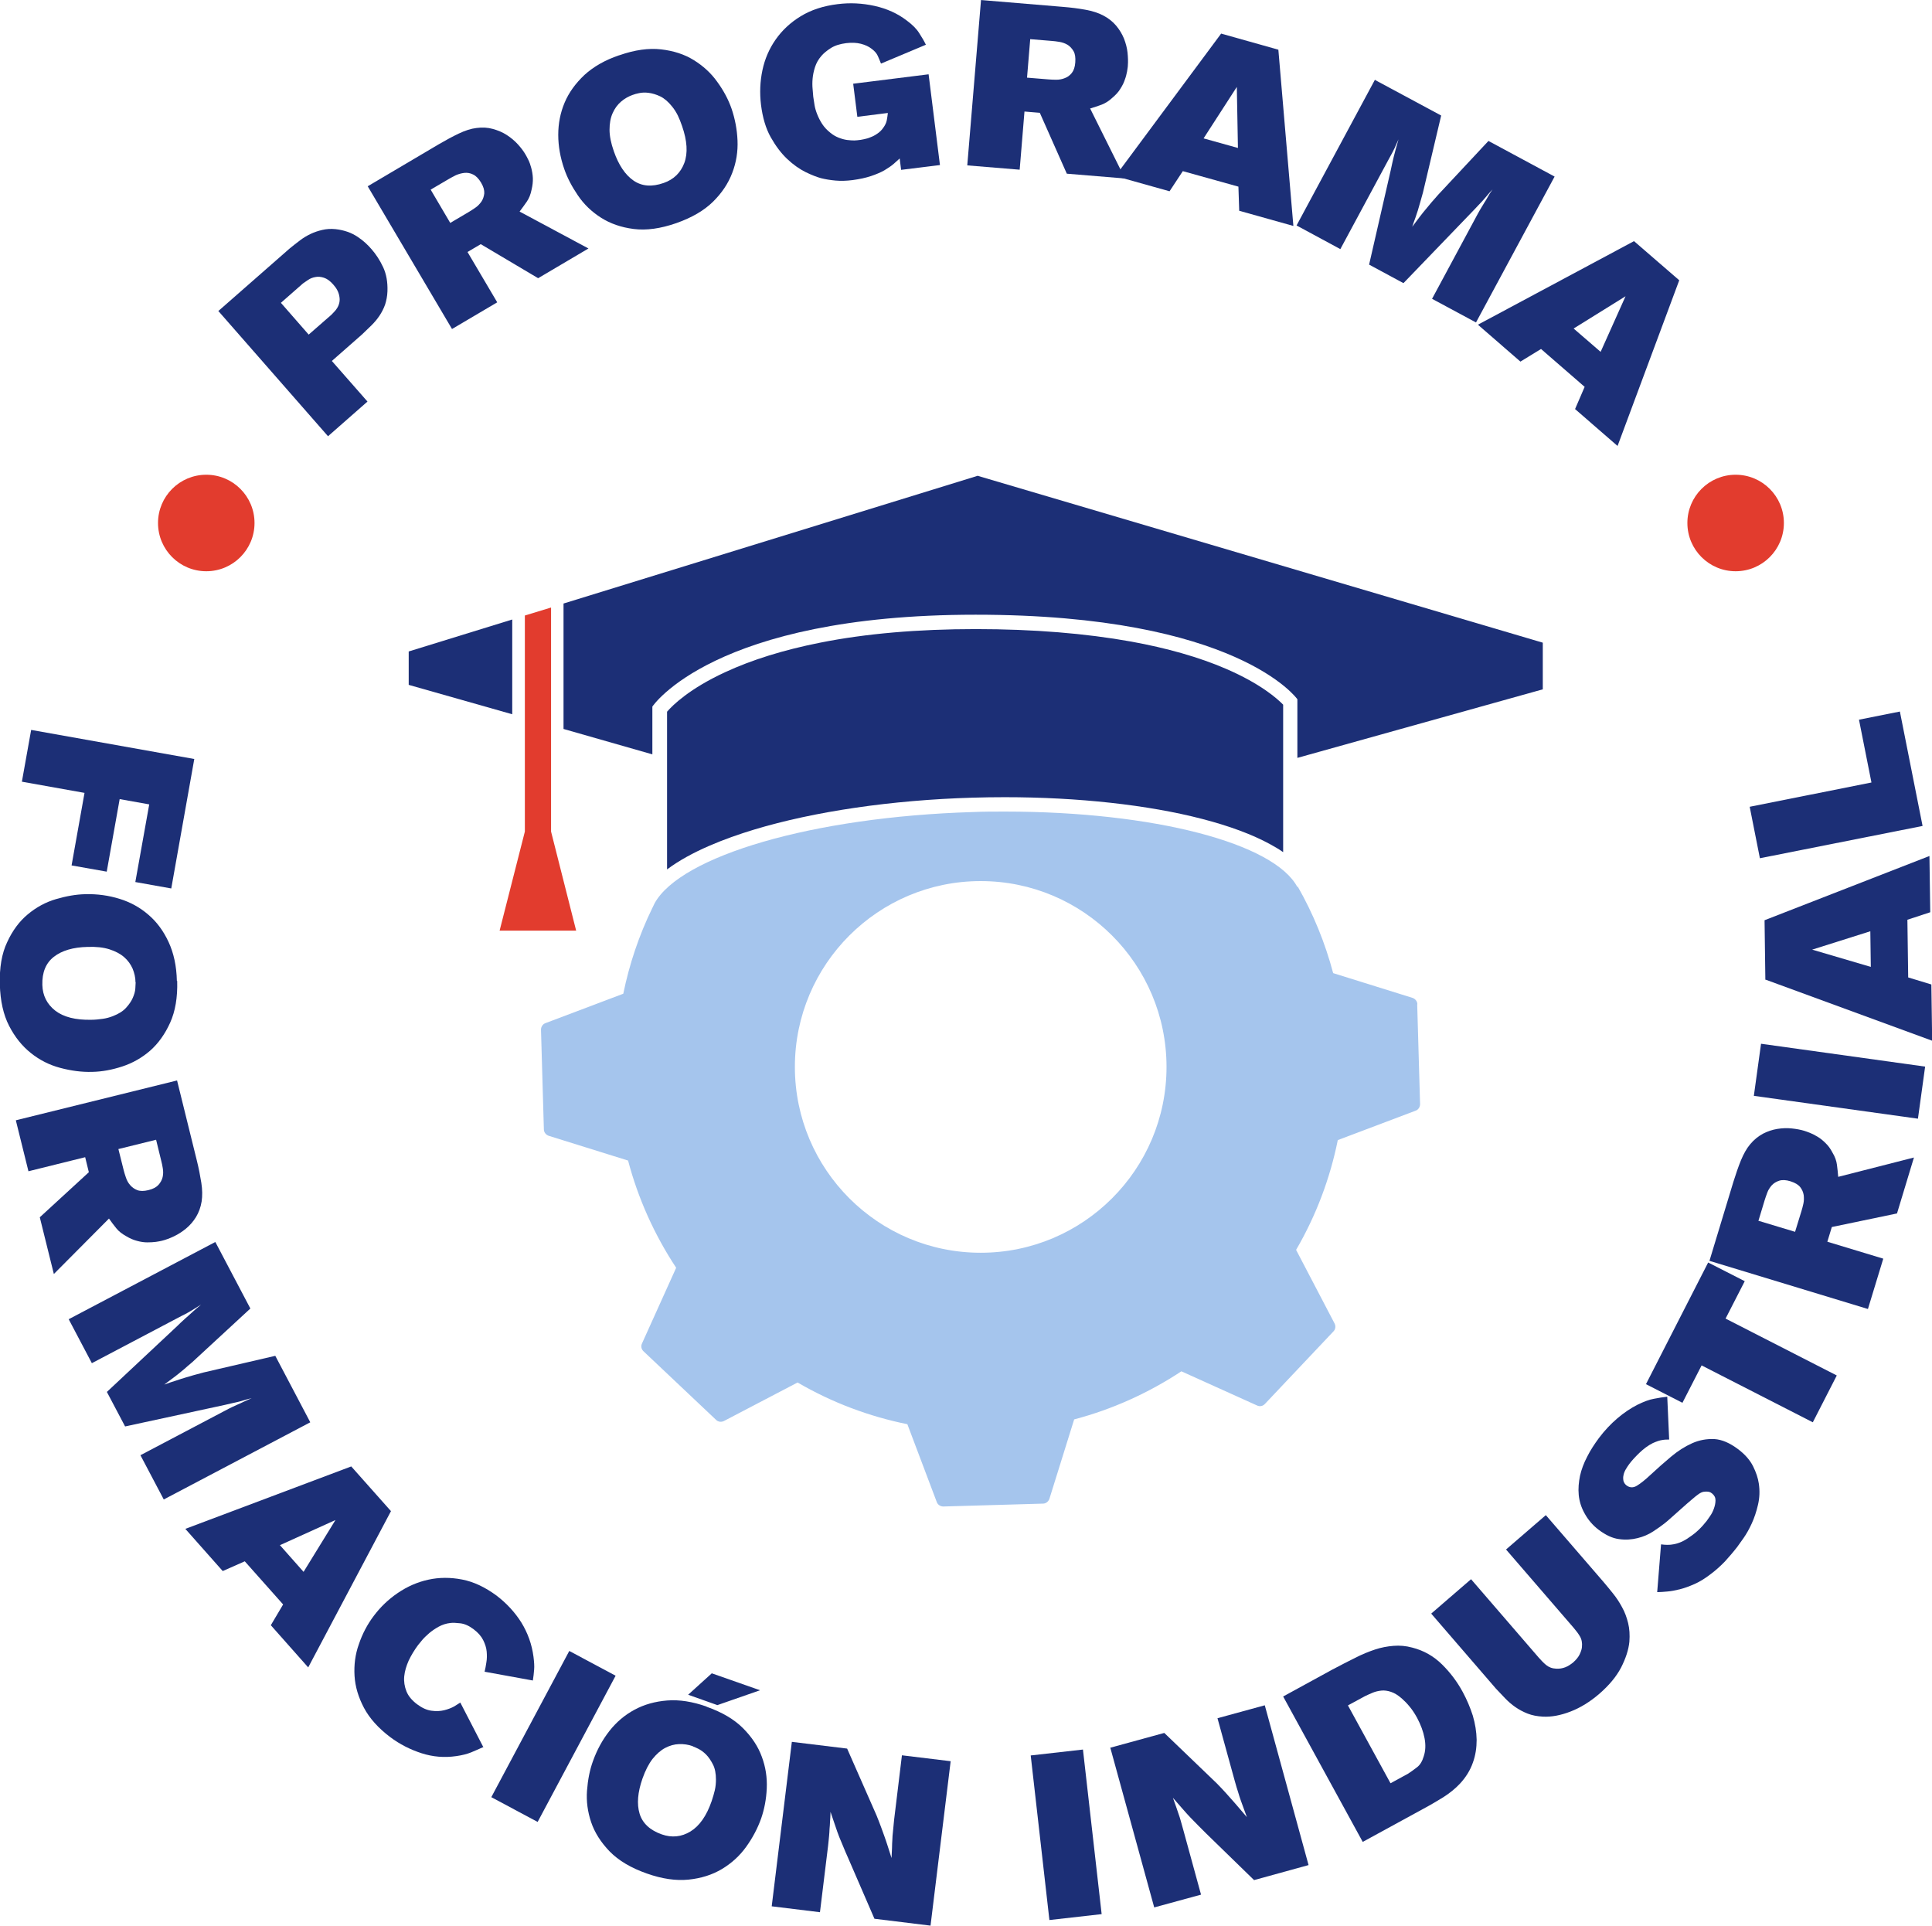 <svg xmlns="http://www.w3.org/2000/svg" id="Capa_2" data-name="Capa 2" viewBox="0 0 120.92 120.52"><defs><style> .cls-1 { fill: #a5c5ed; } .cls-2 { fill: #e23c2e; } .cls-3 { fill: #1c2f76; } </style></defs><g id="Capa_1-2" data-name="Capa 1"><g><g><path class="cls-3" d="m60.86,49.92c.68-.02,1.36-.03,2.03-.03,4.58,0,8.96.48,12.35,1.36,1.7.44,3.13.97,4.25,1.58.29.16.57.32.82.5v-9.23c-.38-.39-1.43-1.32-3.59-2.25-1.67-.72-3.67-1.29-5.93-1.7-2.84-.51-6.11-.78-9.72-.78s-6.89.28-9.74.85c-2.27.45-4.27,1.07-5.95,1.85-2.21,1.02-3.27,2.05-3.63,2.47v9.87c1.51-1.13,3.63-1.94,5.44-2.49,3.77-1.14,8.62-1.85,13.67-2Z"></path><path class="cls-1" d="m88.71,62.85c0-.18-.13-.34-.3-.4l-4.97-1.55c-.5-1.88-1.24-3.71-2.23-5.44v.07c-1.44-2.76-8.98-4.74-18.32-4.74-.66,0-1.33,0-2.01.03-10.02.3-18.28,2.75-19.91,5.71-.03.07-.07.14-.1.21-.01.03-.03.06-.04.08h0c-.84,1.72-1.44,3.52-1.82,5.37l-4.87,1.84c-.17.06-.28.23-.28.41l.18,6.24c0,.18.13.34.3.4l4.97,1.55c.62,2.35,1.63,4.62,3.01,6.71l-2.14,4.74c-.08.17-.04.36.1.49l4.54,4.29c.13.13.33.15.49.07l4.61-2.41c2.16,1.26,4.49,2.13,6.87,2.61l1.84,4.87c.06.17.23.28.41.28l6.24-.18c.18,0,.34-.13.4-.3l1.55-4.97c2.35-.62,4.62-1.63,6.71-3.01l4.74,2.14c.17.08.36.04.49-.1l4.29-4.54c.13-.13.15-.33.07-.49l-2.41-4.61c1.26-2.16,2.13-4.49,2.61-6.87l4.87-1.84c.17-.06.28-.23.28-.41l-.18-6.24Zm-27.33,15.55c-6.42,0-11.63-5.21-11.63-11.63s5.21-11.63,11.63-11.63,11.63,5.21,11.63,11.63-5.21,11.63-11.63,11.63Z"></path><polygon class="cls-2" points="32.85 38.52 32.85 52.04 31.27 58.24 36.06 58.24 34.49 52.04 34.49 38.02 32.85 38.52"></polygon><g><polygon class="cls-3" points="32.06 38.77 25.58 40.77 25.58 42.86 32.06 44.7 32.06 38.77"></polygon><path class="cls-3" d="m61.21,29.77l-25.94,8v7.85l5.56,1.59v-2.99s3.8-5.75,20.23-5.75,20.14,5.29,20.14,5.29v3.67l15.36-4.29v-2.92l-35.36-10.44Z"></path></g></g><g><path class="cls-3" d="m10.71,55.6l-2.24-.4.87-4.86-1.85-.33-.81,4.54-2.2-.39.81-4.54-3.92-.7.58-3.24,10.21,1.82-1.44,8.1Z"></path><path class="cls-3" d="m11.09,61.39c.03,1.03-.12,1.9-.44,2.61-.32.71-.74,1.3-1.25,1.75-.52.45-1.1.78-1.74.99-.64.21-1.27.33-1.89.34-.66.02-1.32-.07-2-.25s-1.29-.49-1.84-.93c-.55-.44-1-1-1.36-1.7-.36-.7-.55-1.56-.58-2.58-.03-1.06.12-1.95.46-2.66.33-.72.76-1.3,1.29-1.74.53-.44,1.11-.76,1.76-.95.65-.19,1.26-.3,1.85-.31.74-.02,1.45.08,2.13.29.68.21,1.28.54,1.8.99.53.45.95,1.02,1.27,1.71.32.69.5,1.5.52,2.44Zm-2.61.08c0-.29-.07-.58-.18-.85-.12-.27-.29-.51-.53-.72-.24-.21-.55-.37-.92-.49-.38-.12-.83-.17-1.37-.15-.91.02-1.61.23-2.11.62-.5.39-.74.97-.72,1.76.02.67.29,1.2.81,1.61.52.4,1.27.59,2.25.57.25,0,.49-.03.72-.06.22-.03.44-.09.64-.17.36-.14.63-.31.82-.52.19-.21.33-.41.42-.62.09-.21.15-.4.16-.59s.02-.31.02-.38Z"></path><path class="cls-3" d="m11.08,67.61l1.24,5.02c.12.48.21.95.28,1.39.07.44.07.83.02,1.17-.06.37-.18.69-.35.97-.17.28-.38.52-.62.72-.24.2-.49.36-.76.49-.27.13-.52.22-.76.28-.1.02-.22.05-.38.07-.16.02-.33.03-.53.03-.2,0-.41-.03-.63-.09-.23-.06-.45-.15-.68-.29-.27-.15-.48-.31-.63-.5-.15-.19-.31-.39-.46-.61l-3.45,3.47-.88-3.55,3.07-2.82-.23-.94-3.55.88-.79-3.19,10.08-2.49Zm-1.32,3.72l-2.35.58.33,1.32c.03.13.08.28.14.46s.14.33.26.47c.12.14.27.25.45.32.18.07.42.07.7,0,.29-.07.49-.18.63-.33.13-.15.22-.31.26-.49.04-.18.04-.36.01-.54s-.06-.34-.1-.48l-.32-1.31Z"></path><path class="cls-3" d="m13.49,77.75l2.18,4.14-3.64,3.36c-.2.17-.37.31-.5.43-.14.12-.27.22-.39.32-.12.1-.25.19-.38.29-.13.1-.29.22-.48.36.31-.11.56-.2.77-.26.2-.07.39-.13.56-.18.17-.05.34-.1.51-.15.17-.05.38-.1.63-.17l4.48-1.04,2.19,4.16-9.17,4.83-1.46-2.77,5.3-2.79c.16-.09.31-.16.43-.22.12-.06.24-.11.35-.16.11-.05.24-.1.37-.17.13-.06.3-.14.51-.23-.2.05-.36.09-.48.13-.12.04-.24.07-.36.1-.11.03-.23.05-.36.08-.13.03-.29.07-.47.11l-6.25,1.35-1.14-2.16,4.41-4.13c.15-.15.28-.27.38-.36.1-.09.19-.18.29-.26.09-.08.2-.18.32-.29.12-.11.29-.25.5-.43-.14.09-.26.16-.35.22-.09.06-.18.11-.26.16-.08.05-.17.1-.26.15s-.2.11-.33.17l-5.64,2.97-1.45-2.75,9.17-4.83Z"></path><path class="cls-3" d="m21.99,91.78l2.48,2.79-5.18,9.78-2.34-2.64.77-1.3-2.4-2.7-1.38.61-2.34-2.64,10.39-3.91Zm-.98,3.34l-3.49,1.58,1.48,1.67,2-3.25Z"></path><path class="cls-3" d="m30.26,109.33c-.26.12-.52.23-.78.34-.25.1-.56.18-.92.23-.74.11-1.47.05-2.18-.18-.71-.23-1.36-.56-1.96-1.01-.74-.56-1.29-1.17-1.64-1.83-.35-.66-.55-1.33-.59-2-.04-.68.04-1.34.27-1.98.22-.65.53-1.24.93-1.77.42-.56.92-1.04,1.51-1.44.59-.4,1.22-.68,1.91-.83.68-.15,1.39-.15,2.11-.01.73.14,1.44.48,2.15,1,.63.48,1.15,1.04,1.56,1.69.4.65.66,1.37.76,2.14.04.32.06.59.04.81-.02.23-.04.45-.08.68l-3.02-.55c.04-.17.08-.36.11-.58.04-.22.04-.45.02-.68-.02-.24-.1-.48-.22-.72-.12-.24-.32-.47-.6-.68-.29-.22-.57-.34-.83-.37-.26-.03-.47-.04-.62-.02-.27.03-.51.11-.73.23-.22.12-.42.26-.59.4-.17.15-.32.29-.44.43-.12.14-.21.25-.27.33-.23.31-.42.63-.58.96-.15.34-.25.67-.28.99-.03.33.02.64.14.94.12.3.35.57.67.81.31.23.6.36.89.4.29.04.56.03.8-.03.24-.06.45-.14.63-.24.18-.11.3-.19.38-.24l1.42,2.75Z"></path><path class="cls-3" d="m35.63,103.32l2.9,1.55-4.88,9.15-2.9-1.55,4.88-9.15Z"></path><path class="cls-3" d="m44.22,106.81c.97.34,1.73.79,2.28,1.34.55.55.95,1.15,1.18,1.79.24.64.34,1.3.31,1.98s-.15,1.3-.35,1.88c-.22.62-.53,1.21-.94,1.78-.41.57-.92,1.03-1.52,1.39-.6.36-1.3.58-2.08.66s-1.65-.04-2.61-.38c-1-.35-1.77-.81-2.33-1.38-.55-.57-.94-1.18-1.16-1.83-.22-.65-.31-1.31-.26-1.98.05-.67.17-1.29.37-1.84.25-.7.59-1.33,1.03-1.89s.96-1,1.57-1.33c.61-.33,1.29-.52,2.05-.58.76-.06,1.58.07,2.46.38Zm-.86,2.47c-.28-.1-.56-.14-.86-.13-.3.01-.58.09-.87.24-.28.15-.54.38-.79.69-.24.31-.45.72-.63,1.23-.3.86-.36,1.59-.18,2.19.18.6.65,1.04,1.39,1.3.63.22,1.23.16,1.79-.18s1.01-.97,1.33-1.9c.08-.24.15-.47.2-.69.05-.22.07-.44.07-.66,0-.38-.06-.7-.19-.95-.13-.25-.27-.46-.43-.62-.16-.16-.33-.28-.49-.36-.16-.08-.28-.13-.34-.15Zm1.19-4.56l3.02,1.06-2.67.93-1.83-.65,1.49-1.35Z"></path><path class="cls-3" d="m49.57,109.01l3.45.42,1.84,4.18c.11.28.21.52.28.72.07.2.14.39.21.58.07.19.13.38.2.59.07.21.15.47.25.78.01-.25.02-.47.03-.64,0-.17.01-.34.02-.5,0-.16.02-.34.04-.53.02-.19.04-.43.07-.72l.49-4.04,3.05.37-1.26,10.29-3.51-.43-1.65-3.81c-.12-.27-.22-.5-.3-.7-.08-.2-.17-.4-.25-.6-.08-.2-.16-.43-.24-.67s-.19-.55-.31-.91c0,.24-.02.43-.03.6,0,.16-.02.32-.03.46,0,.15-.02.3-.03.46-.01.16-.04.36-.06.59l-.51,4.17-3.02-.37,1.26-10.29Z"></path><path class="cls-3" d="m64.51,109.86l3.27-.37,1.17,10.3-3.27.37-1.17-10.3Z"></path><path class="cls-3" d="m69.51,109.37l3.36-.92,3.29,3.16c.21.22.39.4.53.56.14.16.28.31.41.46.13.15.27.3.41.47s.32.38.53.62c-.09-.24-.16-.44-.22-.6-.06-.16-.12-.32-.17-.47-.05-.15-.11-.32-.16-.5-.06-.18-.13-.41-.21-.7l-1.08-3.92,2.96-.81,2.74,10-3.41.94-2.98-2.9c-.21-.21-.39-.39-.54-.54s-.3-.3-.45-.46c-.15-.16-.31-.33-.48-.53-.17-.2-.38-.44-.63-.72.08.22.15.41.2.56.05.15.1.3.15.44.05.14.1.29.14.44s.1.35.16.57l1.11,4.05-2.93.8-2.75-10Z"></path><path class="cls-3" d="m80.31,106.17l3.09-1.69c.51-.27.98-.51,1.42-.73.43-.22.85-.39,1.24-.52.39-.13.78-.2,1.16-.23.38-.03.77,0,1.17.11.71.18,1.33.53,1.85,1.04.52.51.96,1.09,1.31,1.74.26.48.47.98.63,1.48.15.51.23,1.01.24,1.51,0,.5-.07.98-.24,1.44-.16.46-.43.9-.8,1.3-.3.32-.65.6-1.04.85-.39.24-.81.49-1.26.73l-3.79,2.07-4.98-9.1Zm4.05.55l2.67,4.88,1.1-.6c.2-.13.39-.27.57-.41.18-.14.32-.37.41-.68.11-.33.13-.71.05-1.13-.08-.42-.24-.85-.47-1.28-.15-.27-.3-.5-.46-.69-.16-.2-.33-.37-.5-.52-.24-.21-.46-.34-.67-.41-.21-.07-.41-.1-.6-.08s-.37.06-.54.13c-.17.07-.32.14-.47.21l-1.09.59Z"></path><path class="cls-3" d="m89.58,100.98l2.49-2.15,4.23,4.9c.15.17.3.33.47.47.17.14.38.22.64.23.19.01.38-.02.56-.09.18-.07.34-.18.49-.3.19-.17.33-.34.41-.51.08-.17.13-.32.14-.45.03-.27-.02-.5-.13-.68-.11-.19-.25-.36-.39-.53l-4.23-4.9,2.49-2.15,3.61,4.18c.19.22.39.47.6.73s.4.55.56.85c.17.3.29.63.38.99.09.36.11.75.08,1.17-.05.51-.23,1.05-.52,1.62-.3.57-.75,1.11-1.36,1.64-.58.5-1.18.87-1.8,1.11s-1.2.35-1.74.32c-.35-.02-.67-.08-.95-.19-.28-.11-.54-.25-.77-.41-.23-.16-.44-.34-.64-.55-.19-.2-.38-.4-.57-.6l-4.03-4.67Z"></path><path class="cls-3" d="m103.97,96.65c.13.02.27.03.4.03.13,0,.26-.01.4-.04.14-.03.29-.07.45-.14s.34-.17.53-.31c.4-.26.75-.6,1.07-1.01.04-.05.11-.15.21-.3.1-.14.18-.3.24-.47.06-.17.1-.34.1-.52,0-.17-.07-.31-.22-.43-.02-.01-.04-.03-.09-.06s-.1-.04-.18-.05c-.08-.01-.16,0-.26.01-.1.02-.21.07-.33.16-.08.05-.21.16-.41.33-.2.17-.41.35-.63.55-.22.19-.43.38-.63.56-.2.18-.34.3-.43.37-.19.15-.43.32-.72.51-.29.19-.61.33-.98.42-.36.09-.75.12-1.16.06-.41-.05-.83-.25-1.27-.58-.37-.28-.67-.63-.89-1.04-.2-.36-.32-.74-.36-1.14s0-.8.08-1.2c.09-.4.24-.8.45-1.2.2-.4.45-.78.73-1.16.36-.48.75-.89,1.16-1.24.41-.35.83-.63,1.26-.85.39-.19.73-.32,1.02-.37.29-.06.57-.1.84-.13l.12,2.68c-.13,0-.28,0-.44.03-.16.02-.35.09-.58.19-.3.15-.58.36-.84.61-.26.25-.47.48-.63.69-.08.11-.16.23-.23.35-.07.12-.12.25-.14.37-.03.12-.02.24,0,.35.03.11.09.2.19.28.2.15.42.16.65.02.23-.14.51-.36.85-.68.43-.4.86-.78,1.29-1.14.43-.36.87-.64,1.32-.84.45-.2.91-.28,1.39-.26.47.03.96.24,1.48.63.44.33.75.69.94,1.07.19.38.31.74.36,1.08.07.46.05.9-.05,1.33-.1.43-.23.82-.39,1.17-.16.35-.33.65-.51.91-.18.25-.31.44-.4.56-.24.31-.5.61-.77.91-.28.29-.59.57-.93.82-.34.26-.67.46-.99.6-.32.14-.62.25-.9.32-.28.07-.54.12-.78.14-.24.02-.45.04-.64.04l.24-2.98Z"></path><path class="cls-3" d="m103.02,86.62l3.89-7.61,2.29,1.17-1.2,2.34,6.96,3.56-1.5,2.93-6.96-3.56-1.2,2.34-2.29-1.17Z"></path><path class="cls-3" d="m106.99,78.91l1.5-4.95c.15-.48.3-.92.47-1.34.17-.41.36-.75.58-1.01.24-.29.51-.5.8-.66.29-.15.59-.25.9-.3.31-.05.61-.06.9-.03.29.03.56.08.79.15.09.03.21.07.36.13.15.06.3.14.47.24.17.1.34.24.5.4.17.16.31.36.43.59.16.26.25.52.28.76s.06.49.08.76l4.74-1.21-1.06,3.5-4.08.85-.28.92,3.5,1.06-.96,3.15-9.94-3.02Zm3.04-2.52l2.32.7.4-1.3c.04-.13.08-.28.12-.46.04-.18.04-.36.02-.54-.03-.18-.1-.35-.22-.5-.12-.15-.32-.27-.6-.36-.28-.09-.52-.1-.71-.04-.19.06-.35.16-.47.29-.12.14-.22.29-.28.46s-.12.32-.16.46l-.39,1.29Z"></path><path class="cls-3" d="m109.77,68.58l.45-3.26,10.27,1.43-.45,3.26-10.27-1.43Z"></path><path class="cls-3" d="m110.49,61.32l-.05-3.73,10.32-4.02.05,3.52-1.43.47.05,3.61,1.45.44.05,3.52-10.42-3.82Zm2.93-1.89l3.67,1.08-.03-2.23-3.64,1.15Z"></path><path class="cls-3" d="m110.15,53.72l-.64-3.23,7.62-1.52-.78-3.93,2.56-.51,1.42,7.16-10.18,2.02Z"></path></g><g><path class="cls-3" d="m13.66,19.47l4.47-3.92c.22-.18.44-.35.65-.51.21-.16.43-.29.66-.4.23-.11.47-.19.73-.25.25-.06.53-.08.83-.05.28.03.53.09.76.17.23.08.44.19.62.31.18.12.35.25.49.38.14.13.27.26.38.39.28.32.53.7.73,1.13.2.43.29.93.27,1.51-.01.31-.07.59-.15.84-.09.25-.21.48-.35.69-.14.21-.31.41-.49.59-.19.18-.38.37-.59.57l-1.9,1.67,2.23,2.54-2.47,2.17-6.84-7.81Zm3.92-.52l1.74,1.99,1.42-1.24c.06-.07.12-.13.19-.2.07-.07.12-.14.17-.22.14-.23.19-.47.14-.73-.04-.26-.17-.51-.38-.74-.2-.23-.4-.37-.59-.43-.19-.06-.37-.08-.54-.04-.17.03-.32.09-.45.18-.13.09-.24.16-.32.22l-1.4,1.23Z"></path><path class="cls-3" d="m23.01,11.66l4.45-2.63c.43-.25.85-.48,1.25-.67.4-.19.77-.31,1.11-.35.37-.05.71-.03,1.03.06.32.09.61.21.87.38.26.17.49.36.69.58.2.22.36.43.48.64.05.08.11.2.18.34.07.14.13.31.18.5.05.19.09.4.1.63.01.23-.02.48-.08.73-.06.3-.16.55-.3.75-.14.2-.29.41-.45.62l4.31,2.31-3.15,1.86-3.59-2.13-.83.49,1.86,3.15-2.83,1.67-5.28-8.94Zm3.94.2l1.23,2.09,1.17-.69c.12-.07.25-.16.4-.26s.27-.23.38-.38c.1-.15.16-.33.18-.52.01-.2-.05-.42-.2-.67-.15-.25-.31-.42-.5-.51-.18-.09-.36-.12-.55-.1-.18.02-.35.07-.52.14-.16.08-.31.16-.43.23l-1.16.68Z"></path><path class="cls-3" d="m38.76,3.46c.97-.34,1.85-.46,2.62-.37.78.09,1.46.31,2.04.67.58.36,1.08.81,1.47,1.36.4.55.7,1.11.9,1.69.21.62.34,1.28.37,1.98s-.08,1.38-.33,2.03c-.25.66-.65,1.26-1.21,1.81-.56.55-1.32.99-2.28,1.33-1,.35-1.89.47-2.68.37-.79-.1-1.47-.34-2.05-.71-.58-.37-1.06-.83-1.44-1.39s-.67-1.11-.86-1.67c-.24-.7-.37-1.41-.37-2.12,0-.71.13-1.38.4-2.02.27-.64.69-1.21,1.24-1.73.56-.51,1.28-.93,2.17-1.23Zm.86,2.47c-.28.1-.53.24-.75.43-.22.19-.4.43-.53.73-.13.29-.19.64-.19,1.03,0,.39.09.84.27,1.35.3.86.71,1.47,1.23,1.83.52.36,1.15.41,1.89.15.63-.22,1.06-.64,1.29-1.25.23-.62.18-1.39-.14-2.31-.08-.24-.17-.46-.27-.67-.1-.2-.22-.39-.36-.56-.24-.3-.49-.51-.74-.63-.25-.12-.5-.19-.72-.22-.23-.03-.43-.02-.61.02-.18.04-.3.07-.36.1Z"></path><path class="cls-3" d="m56.34,9.89c-.11.1-.24.22-.4.36-.16.14-.36.27-.59.41-.23.13-.51.25-.84.36s-.7.19-1.14.25c-.39.05-.75.06-1.08.03-.33-.03-.63-.08-.91-.15-.25-.07-.57-.19-.96-.38-.38-.19-.77-.46-1.15-.82-.38-.36-.72-.81-1.03-1.36-.31-.55-.51-1.23-.61-2.03-.09-.74-.06-1.46.09-2.17.15-.71.43-1.35.83-1.92.4-.57.92-1.06,1.56-1.45.65-.4,1.42-.65,2.31-.76.78-.1,1.55-.06,2.32.11.77.17,1.45.48,2.02.92.35.26.61.52.77.78.17.26.31.5.42.73l-2.81,1.18c-.06-.16-.13-.32-.2-.48-.07-.16-.2-.31-.39-.45-.18-.14-.4-.24-.67-.31-.27-.07-.58-.08-.92-.04-.39.05-.71.15-.96.31-.25.16-.45.32-.6.5-.18.21-.31.44-.39.69-.08.25-.13.49-.15.72-.02.23-.02.45,0,.65.02.2.03.36.04.48.02.16.05.33.08.52.03.19.09.39.17.59.08.2.18.4.31.6.13.2.3.38.5.54.18.15.36.25.54.32.18.07.36.12.52.14.17.02.31.03.45.03.13,0,.24-.02.33-.03.07,0,.16-.03.29-.05.13-.03.26-.06.39-.12.14-.05.28-.12.42-.22.14-.09.27-.21.38-.37.12-.16.19-.32.22-.46.03-.15.05-.3.07-.47l-1.91.24-.26-2.07,4.72-.59.71,5.68-2.43.3-.09-.71Z"></path><path class="cls-3" d="m61.38,0l5.15.43c.5.04.97.1,1.41.18.44.08.81.2,1.11.36.33.17.6.39.81.64.21.25.37.52.49.81.11.29.19.58.22.87.03.29.04.56.02.81,0,.1-.03.22-.05.38-.03.15-.07.33-.14.51-.06.19-.16.38-.28.57-.12.2-.29.38-.49.55-.22.21-.45.35-.68.44-.23.08-.47.17-.72.24l2.18,4.38-3.64-.3-1.69-3.81-.96-.08-.3,3.64-3.28-.27.86-10.35Zm3.1,2.44l-.2,2.42,1.35.11c.14.01.29.02.48.02.18,0,.36-.03.53-.1.17-.06.32-.17.44-.32.12-.15.2-.37.22-.67s-.01-.53-.11-.7-.23-.31-.38-.4-.33-.15-.51-.18c-.18-.03-.34-.05-.49-.06l-1.34-.11Z"></path><path class="cls-3" d="m76.42,2.1l3.59,1.01.94,11.03-3.39-.95-.05-1.51-3.48-.97-.83,1.26-3.39-.95,6.62-8.92Zm.99,3.34l-2.08,3.22,2.15.6-.07-3.82Z"></path><path class="cls-3" d="m86.07,5.01l4.13,2.22-1.14,4.82c-.07.25-.13.46-.18.64-.05.17-.1.33-.14.48-.05.15-.1.3-.15.45-.06.15-.12.34-.2.57.2-.26.36-.48.49-.65.13-.17.25-.32.37-.46.11-.14.23-.27.34-.41.12-.13.26-.3.43-.49l3.14-3.36,4.14,2.23-4.92,9.13-2.75-1.48,2.84-5.28c.09-.16.17-.31.24-.42.07-.12.14-.23.2-.33.07-.1.14-.22.21-.35.07-.13.17-.29.3-.47-.14.15-.25.27-.33.37-.08.1-.16.19-.24.28-.08.09-.16.18-.25.27-.09.1-.2.21-.33.35l-4.43,4.6-2.15-1.16,1.35-5.89c.05-.21.08-.38.11-.51.03-.13.06-.25.09-.38.03-.12.07-.26.11-.42.04-.16.1-.37.18-.64-.07.15-.13.28-.17.38-.04.1-.08.19-.13.28-.04.09-.09.18-.14.27-.05.09-.11.2-.18.33l-3.02,5.61-2.74-1.48,4.91-9.13Z"></path><path class="cls-3" d="m102.28,15.1l2.82,2.44-3.86,10.37-2.66-2.31.6-1.39-2.73-2.37-1.29.79-2.66-2.31,9.79-5.24Zm-.54,3.44l-3.25,2.02,1.69,1.46,1.56-3.48Z"></path></g><circle class="cls-2" cx="12.91" cy="32.73" r="3.02"></circle><circle class="cls-2" cx="108.63" cy="32.73" r="3.02"></circle></g></g></svg>